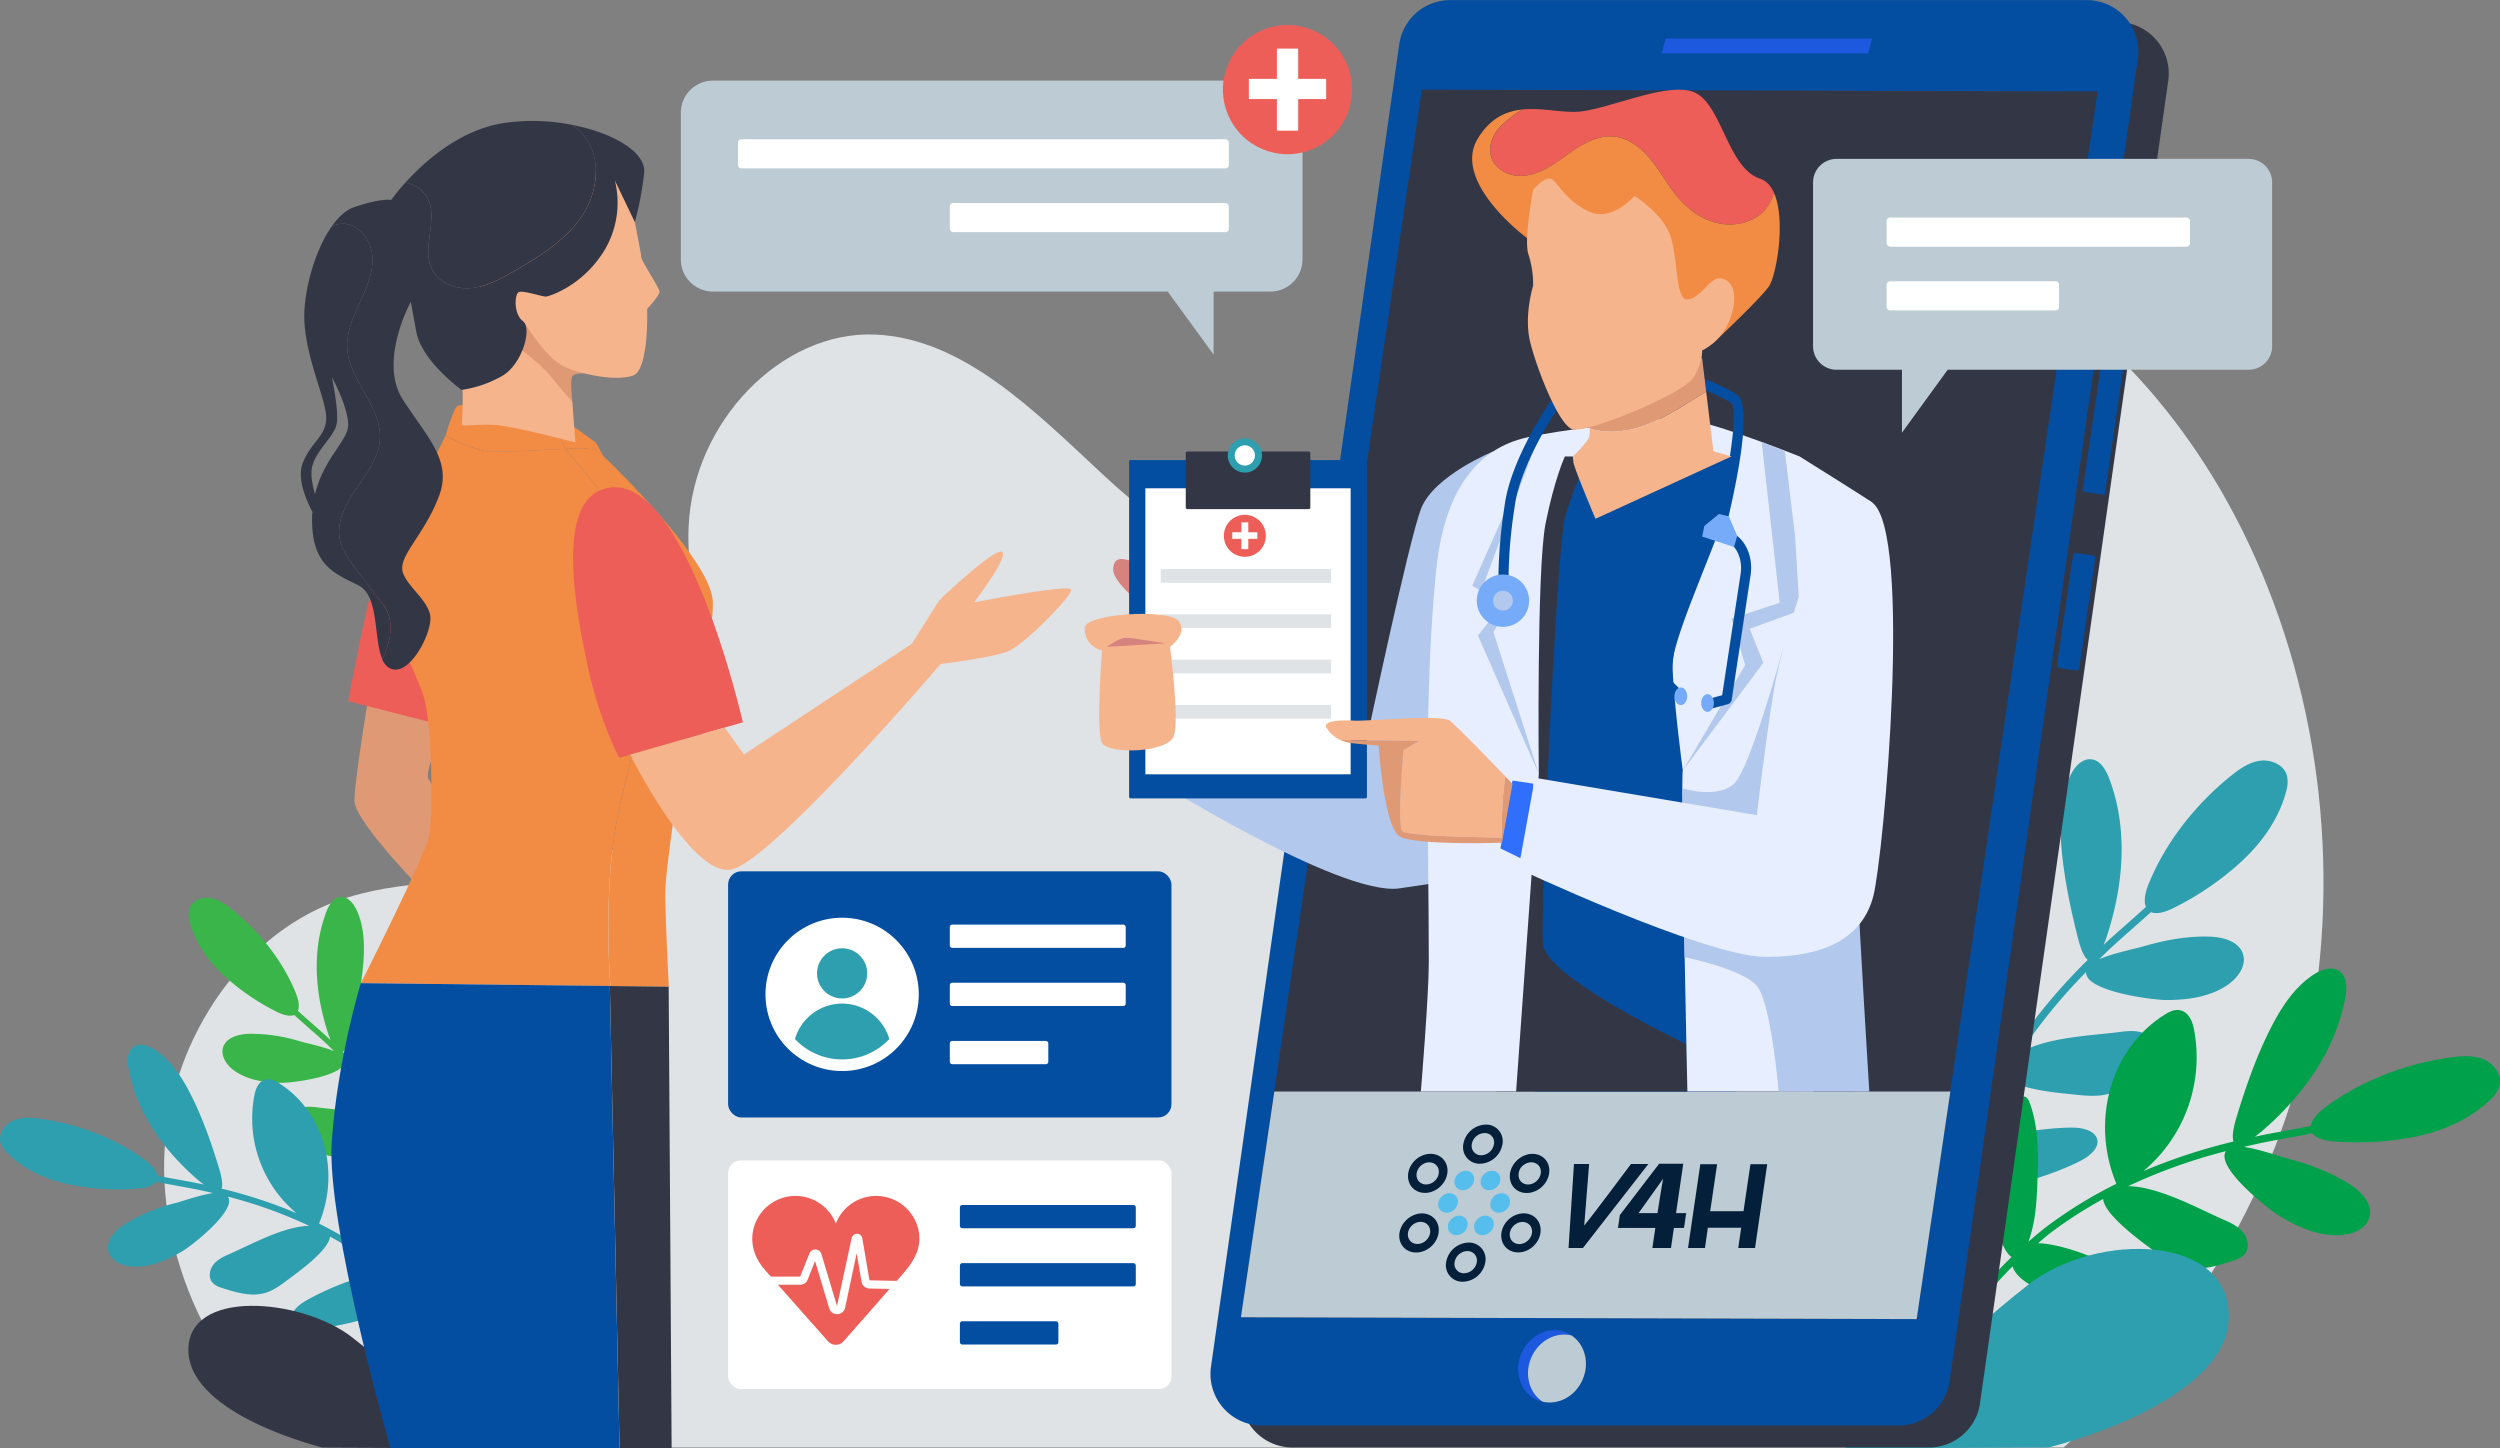 <svg id="Layer_1" data-name="Layer 1" xmlns="http://www.w3.org/2000/svg" viewBox="0 0 1081.43 626.51"><rect x="0" y="0" width="1081.43" height="626.51" fill="#808080" stroke="none"/><defs><style>.cls-1{fill:#dfe3e5;}.cls-2{fill:#39b54a;}.cls-3{fill:#2d9faf;}.cls-4{fill:#333745;}.cls-5{fill:#00a14b;}.cls-6{fill:#034ea1;}.cls-7{fill:#1d59de;}.cls-8{fill:#bdccd4;}.cls-9{fill:#b2c8ed;}.cls-10{fill:#ed5e58;}.cls-11{fill:#f28b44;}.cls-12{fill:#e7eeff;}.cls-13{fill:#d6837f;}.cls-14{fill:#fff;}.cls-15{fill:#f6b48d;}.cls-16{fill:#306ffc;}.cls-17{fill:#e09975;}.cls-18{fill:#75abf9;}.cls-19{fill:none;}.cls-20{fill:#041f39;}.cls-21{fill:#56beec;}</style></defs><path class="cls-1" d="M1017.14,762.19H264.66c-41.29-17.88-70.32-74.63-69.16-124.27s32.4-96.63,74.47-112c27.61-10.12,57.51-7.38,86.29-11.83s59.71-19.6,69.82-50.16c10.49-31.68-5.23-66.56-3.7-100.31,2.07-45.18,40.08-84.37,80.37-82.86,38.62,1.45,69.85,33.7,99.65,61.32s68.26,53.59,105,40.08c37-13.61,54-60,79.83-92.64,39.3-49.56,104.62-68.09,162.23-53.18s106.94,60.1,138.28,116.36c35.82,64.32,49.52,143.73,37.66,218.41S1070.56,715.71,1017.14,762.19Z" transform="translate(-124.49 -136.05)"/><path class="cls-2" d="M215.11,524.46c3.68.46,6.89,2.68,9.78,5,11.74,9.42,21.87,22.13,27.56,36.14,1.37,3.39,1.62,6,.91,7.73q3.09,2.79,6.2,5.51c2.09,1.84,4.18,3.67,6.23,5.53.6.54,1.14,1.1,1.73,1.64-.38-.92-.75-1.9-1.13-3.06-5.53-16.86-7.15-35.62-.73-52.48,1.1-2.92,3-6.15,6.09-6.42s5.52,2.6,6.87,5.39c3.35,6.95,3.62,15,3.08,22.66a182.38,182.38,0,0,1-5.48,31.19c-1.07,4.29-2.21,6.81-3.41,7.76a193.62,193.62,0,0,1,20.7,24,49.57,49.57,0,0,1,9.78-49.13c1.72-2,4.27-4,7-3.38,2,.47,3.17,2.23,4,3.87,9.73,18.87,3.3,43.24-15,56.75l-.1.3A147.18,147.18,0,0,1,311.83,648c.92,2.33,1.68,4.68,2.45,7,.23-1.16.53-2.42,1-3.9,1.62-5.38,4.32-10.37,7.05-15.28,4.26-7.67,8.81-15.47,15.7-20.92.82-.65,2.09-1.23,2.8-.46a2,2,0,0,1,.41,1,36.29,36.29,0,0,1-3.52,26,72.37,72.37,0,0,1-9,11.92c-4.16,4.77-9.22,8.88-12.23,9,5.81,21.83,5.49,43.94-1.29,63.51l-2.34-.82c6.41-18.54,6.89-39.43,1.73-60.17-7.84,7-36.08-4.22-41.29-7.85-1.95-1.36-4-3.34-3.65-5.69.44-2.8,3.86-3.87,6.67-4.15,4.73-.47,25.15,1.15,35,6.66-.57-1.63-1.07-3.27-1.71-4.9a141.34,141.34,0,0,0-9.3-19c-3.27,4.49-18.86,5.64-23.18,6.1-3.76.4-7.62.78-11.25-.26-5.29-1.53-9.23-5.82-12.89-9.93-1.24-1.4-2.55-2.93-2.71-4.8-.23-2.6,2-4.92,4.45-5.74s5.18-.49,7.77-.16c9.08,1.18,24,1.67,32.84,6.78a184.07,184.07,0,0,0-21.92-26.85c.41,6.42-22,9.36-26.91,9.35-7.22,0-14.76-1.07-20.65-5.24-3.25-2.3-6-6.24-4.88-10.05,1.32-4.33,6.72-5.77,11.25-5.9a72.41,72.41,0,0,1,22.15,3.28c2.85.83,10.07,2.27,14.69,4.27-1.6-1.54-3.18-3.09-4.85-4.62-2-1.85-4.12-3.68-6.21-5.51s-4.19-3.69-6.27-5.57c-1.57.64-4,.33-7.2-1.22a98.45,98.45,0,0,1-21.72-14.52c-7.47-6.56-13.69-14.88-16.22-24.5a10.47,10.47,0,0,1-.3-5.43C207.22,525.89,211.43,524,215.11,524.46Z" transform="translate(-124.49 -136.05)"/><path class="cls-3" d="M130.15,620.81c3.65-1.61,7.84-1.34,11.8-.81,16.05,2.18,32.45,8.28,45.47,18,3.15,2.37,4.84,4.66,5.13,6.62,2.93.59,5.87,1.12,8.78,1.65s5.9,1.07,8.82,1.65c.85.17,1.66.38,2.5.56-.86-.65-1.75-1.35-2.74-2.2-14.45-12.49-26.36-28.9-29.8-48-.59-3.3-.66-7.33,2.06-9.3s6.54-.67,9.33,1.16c6.95,4.55,11.65,11.8,15.42,19.2,5.17,10.15,8.92,20.94,12.25,31.81,1.39,4.55,1.74,7.52,1.16,9.06a208.83,208.83,0,0,1,32.4,10.62,53.33,53.33,0,0,1-18.24-50.74c.5-2.77,1.71-6.08,4.56-7,2.11-.67,4.16.3,5.85,1.35,19.45,12,27,38,17.67,60.66l.08.33a158.19,158.19,0,0,1,25.29,15.69c2.14,1.64,4.14,3.39,6.16,5.13-.43-1.2-.85-2.52-1.26-4.14-1.5-5.86-1.78-11.95-2-18-.32-9.45-.46-19.17,2.87-28,.4-1,1.25-2.3,2.33-2a2.35,2.35,0,0,1,.91.65,39.07,39.07,0,0,1,11.18,26c.18,5.37-.77,10.7-1.71,16-1.19,6.71-3.58,13.31-6.3,15.06,17.47,16.93,29.44,37.5,34.05,59.31l-2.62.55c-4.36-20.66-15.51-40.2-31.78-56.47-3.38,10.77-35.63,16.12-42.45,15.66-2.56-.17-5.56-.85-6.53-3.22-1.15-2.82,1.41-5.72,3.85-7.53,4.11-3.06,23.84-12.89,36-13.26-1.43-1.19-2.8-2.42-4.29-3.56a152.82,152.82,0,0,0-19.11-12.34c-.52,6-14.26,15.67-18,18.49-3.24,2.45-6.59,5-10.52,6-5.72,1.53-11.75-.25-17.4-2-1.92-.6-4-1.29-5.16-2.91-1.66-2.28-.92-5.64.91-7.77s4.51-3.33,7.09-4.46c9-3.95,23.07-11.78,34.05-12a197.28,197.28,0,0,0-35.12-12.62c3.94,5.7-15.14,20.88-19.63,23.56-6.67,4-14.21,7.2-22,6.62-4.28-.32-9-2.4-10.08-6.56-1.19-4.74,3-9.05,7.1-11.69a77.69,77.69,0,0,1,22.26-9.26c3.09-.82,10.55-3.5,15.92-4.21-2.33-.54-4.65-1.09-7-1.57-2.91-.58-5.84-1.11-8.78-1.64s-5.91-1.08-8.88-1.67c-1.09,1.47-3.48,2.51-7.32,2.88a105.8,105.8,0,0,1-28.09-1.35c-10.53-1.9-20.89-6.13-28.55-13.6a11.2,11.2,0,0,1-3.3-4.85C123.65,626.51,126.5,622.43,130.15,620.81Z" transform="translate(-124.49 -136.05)"/><path class="cls-4" d="M330,762.56l-65.74-.28S207.08,748.5,206,720.8s48.94-23.23,70.77-6.29S330,762.56,330,762.56Z" transform="translate(-124.49 -136.05)"/><path class="cls-3" d="M1102.28,465.11c-4.76.59-8.91,3.47-12.65,6.47-15.2,12.19-28.32,28.65-35.68,46.79-1.79,4.39-2.1,7.79-1.19,10-2.66,2.42-5.35,4.79-8,7.14s-5.42,4.76-8.07,7.17c-.77.7-1.47,1.42-2.23,2.12.48-1.2,1-2.47,1.46-4,7.15-21.83,9.25-46.12.95-68-1.44-3.77-3.87-8-7.89-8.31s-7.15,3.37-8.9,7c-4.33,9-4.69,19.38-4,29.34,1,13.67,3.79,27.11,7.1,40.38,1.38,5.56,2.86,8.83,4.41,10.06a249.4,249.4,0,0,0-26.8,31,64.17,64.17,0,0,0-12.65-63.61c-2.24-2.54-5.53-5.2-9-4.38-2.58.61-4.1,2.89-5.19,5-12.59,24.42-4.27,56,19.38,73.46l.14.39a189.69,189.69,0,0,0-16.34,31.85c-1.19,3-2.18,6.06-3.18,9.1-.3-1.5-.68-3.12-1.26-5-2.09-7-5.58-13.43-9.12-19.78-5.52-9.94-11.41-20-20.33-27.09-1.06-.84-2.71-1.6-3.62-.6a2.69,2.69,0,0,0-.54,1.23,47,47,0,0,0,4.57,33.68c3.15,5.64,7.43,10.56,11.67,15.42,5.39,6.18,11.94,11.5,15.83,11.62-7.51,28.27-7.1,56.89,1.67,82.22l3-1.05c-8.31-24-8.93-51-2.24-77.9,10.15,9,46.7-5.47,53.45-10.16,2.53-1.77,5.2-4.33,4.73-7.38-.57-3.61-5-5-8.64-5.37-6.12-.6-32.55,1.49-45.26,8.62.74-2.11,1.38-4.23,2.22-6.33a183.22,183.22,0,0,1,12-24.56c4.24,5.81,24.42,7.31,30,7.9,4.86.51,9.87,1,14.56-.34,6.85-2,12-7.53,16.69-12.85,1.61-1.81,3.3-3.8,3.51-6.21.3-3.37-2.54-6.38-5.76-7.44s-6.7-.63-10.06-.2c-11.75,1.52-31.08,2.16-42.51,8.78a236.48,236.48,0,0,1,28.37-34.77c-.53,8.31,28.55,12.12,34.84,12.11,9.34,0,19.1-1.39,26.73-6.79,4.21-3,7.82-8.08,6.32-13-1.71-5.61-8.69-7.47-14.56-7.64-9.74-.29-19.35,1.55-28.68,4.25-3.69,1.07-13,2.93-19,5.53,2.07-2,4.11-4,6.28-6,2.64-2.4,5.33-4.77,8-7.14s5.42-4.77,8.11-7.22c2,.84,5.15.43,9.33-1.57a127.19,127.19,0,0,0,28.12-18.8c9.67-8.49,17.73-19.27,21-31.72a13.52,13.52,0,0,0,.39-7C1112.51,467,1107.05,464.51,1102.28,465.11Z" transform="translate(-124.49 -136.05)"/><path class="cls-5" d="M1199.1,594.41c-4.39-1.94-9.42-1.62-14.18-1-19.31,2.61-39,9.95-54.69,21.7-3.79,2.85-5.81,5.6-6.17,8-3.52.7-7,1.34-10.55,2s-7.1,1.28-10.61,2c-1,.2-2,.46-3,.67,1-.78,2.11-1.62,3.29-2.64,17.39-15,31.7-34.76,35.84-57.75.72-4,.79-8.81-2.47-11.19s-7.87-.8-11.23,1.4c-8.35,5.47-14,14.19-18.54,23.09-6.22,12.21-10.72,25.18-14.73,38.26-1.67,5.47-2.09,9-1.39,10.89a249.92,249.92,0,0,0-39,12.78,64.17,64.17,0,0,0,21.94-61c-.61-3.33-2.06-7.31-5.49-8.41-2.53-.82-5,.36-7,1.61-23.38,14.45-32.5,45.77-21.25,73l-.09.4A191.4,191.4,0,0,0,1009.35,667c-2.58,2-5,4.07-7.42,6.16.52-1.44,1-3,1.53-5,1.8-7,2.13-14.38,2.38-21.65.38-11.36.54-23.06-3.46-33.69-.48-1.27-1.5-2.77-2.8-2.39a2.74,2.74,0,0,0-1.1.78A47.05,47.05,0,0,0,985,642.44c-.21,6.46.92,12.87,2.05,19.23,1.44,8.07,4.31,16,7.58,18.12-21,20.35-35.4,45.09-40.94,71.32l3.14.66c5.25-24.85,18.66-48.34,38.23-67.91,4.06,12.95,42.85,19.38,51.05,18.84,3.07-.21,6.68-1,7.84-3.88,1.39-3.4-1.69-6.87-4.62-9.06-4.94-3.67-28.67-15.5-43.24-15.94,1.72-1.43,3.37-2.91,5.17-4.29a185.5,185.5,0,0,1,23-14.84c.63,7.17,17.16,18.85,21.65,22.24,3.9,3,7.93,6,12.66,7.22,6.88,1.84,14.12-.3,20.92-2.42,2.31-.72,4.78-1.55,6.21-3.5,2-2.74,1.11-6.78-1.1-9.35s-5.42-4-8.52-5.36c-10.86-4.75-27.75-14.16-41-14.38A236.86,236.86,0,0,1,1087.37,634c-4.74,6.84,18.21,25.1,23.61,28.33,8,4.8,17.09,8.65,26.41,8,5.14-.38,10.86-2.89,12.12-7.9,1.43-5.69-3.6-10.88-8.54-14.05-8.2-5.27-17.39-8.65-26.77-11.13-3.71-1-12.69-4.22-19.14-5.07,2.8-.64,5.58-1.32,8.46-1.89,3.5-.69,7-1.33,10.56-2s7.11-1.3,10.68-2c1.31,1.76,4.19,3,8.8,3.45a126.63,126.63,0,0,0,33.78-1.62c12.67-2.29,25.13-7.37,34.35-16.36a13.53,13.53,0,0,0,4-5.83C1206.92,601.26,1203.49,596.36,1199.1,594.41Z" transform="translate(-124.49 -136.05)"/><path class="cls-3" d="M922.55,762.56l88-.37s76.59-18.45,78-55.53-57.12-37.8-86.35-15.13S922.55,762.56,922.55,762.56Z" transform="translate(-124.49 -136.05)"/><path class="cls-4" d="M958.91,762.19H683.57a22.3,22.3,0,0,1-22.07-25.44l81.43-572A22.28,22.28,0,0,1,765,145.56h275.34A22.29,22.29,0,0,1,1062.41,171L981,743A22.31,22.31,0,0,1,958.91,762.19Z" transform="translate(-124.49 -136.05)"/><path class="cls-6" d="M945.75,752.68H670.4a22.3,22.3,0,0,1-22.07-25.44l81.43-572a22.28,22.28,0,0,1,22.07-19.15h275.35a22.3,22.3,0,0,1,22.07,25.44l-81.43,572A22.3,22.3,0,0,1,945.75,752.68Z" transform="translate(-124.49 -136.05)"/><polygon class="cls-4" points="829.1 570.61 536.78 569.81 615.05 38.77 907.36 39.57 829.1 570.61"/><path class="cls-7" d="M786.91,723.19c3.17-7.25,10.59-11.11,17.35-9.49a12.08,12.08,0,0,0-2-1.16c-7.28-3.19-16,.75-19.57,8.8s-.48,17.16,6.81,20.34a11.87,11.87,0,0,0,2.22.69C785.93,738.5,783.74,730.44,786.91,723.19Z" transform="translate(-124.49 -136.05)"/><path class="cls-8" d="M809.06,732.89c3.18-7.25,1-15.32-4.8-19.19-6.76-1.62-14.18,2.24-17.35,9.49s-1,15.31,4.8,19.18C798.47,744,805.89,740.14,809.06,732.89Z" transform="translate(-124.49 -136.05)"/><polygon class="cls-7" points="808.1 23.04 718.78 23.04 720.57 16.69 809.88 16.69 808.1 23.04"/><rect class="cls-6" x="987.95" y="295.84" width="98.43" height="9.7" rx="0.46" transform="translate(465.48 1147.56) rotate(-81.7)"/><rect class="cls-6" x="1017.75" y="375.45" width="9.7" height="50.27" rx="1.11" transform="translate(-55.98 -279.41) rotate(8.3)"/><polygon class="cls-8" points="536.78 569.81 829.1 570.61 843.67 472.16 551.24 472.16 536.78 569.81"/><path class="cls-9" d="M770.4,331.33s-25.86,10.51-31.28,24.95-23.34,99.38-23.34,99.38l-93.31-17.2L620,471s84.16,53.16,109.91,49.32l25.76-3.83Z" transform="translate(-124.49 -136.05)"/><path class="cls-10" d="M769.47,203.71c1.39,4.91,6.53,8.08,11.61,8.4s10-1.71,14.4-4.36,8.28-5.94,12.65-8.55,9.4-4.55,14.47-4.08c6.62.62,12.23,5.22,16.38,10.42s7.27,11.17,11.62,16.2,10.09,9.16,16.6,10.74,13.83.39,19-3.9a17.4,17.4,0,0,0,5.63-9.19c-1.35-3-3.28-5.17-6-6.06-13.73-4.41-16.43-31.14-27.71-37s-38.75,7.6-51.74,8.09c-7,.27-15.37-1.84-23.44-1a55.38,55.38,0,0,0-8.91,6.88C770.52,193.85,768.12,199,769.47,203.71Z" transform="translate(-124.49 -136.05)"/><path class="cls-11" d="M891.81,219.39a17.4,17.4,0,0,1-5.63,9.19c-5.15,4.29-12.47,5.48-19,3.9s-12.22-5.67-16.6-10.74-7.48-11-11.62-16.2-9.76-9.8-16.38-10.42c-5.07-.47-10.09,1.47-14.47,4.08s-8.3,5.9-12.65,8.55-9.32,4.68-14.4,4.36-10.22-3.49-11.61-8.4c-1.35-4.75,1-9.86,4.5-13.4a55.38,55.38,0,0,1,8.91-6.88c-7,.76-13.69,3.74-19.07,12.49-11.61,18.88,21.29,43.15,21.29,43.15l80.25,45.6s20.42-19.1,24.35-24.74C892.83,255.42,897.2,231.19,891.81,219.39Z" transform="translate(-124.49 -136.05)"/><polygon class="cls-6" points="687.39 197.45 749.02 197.45 759.98 239.14 758.34 375.82 750.82 472.11 664.17 472.11 651.75 409.5 658.94 250.91 672.67 202.52 687.39 197.45"/><path class="cls-4" d="M780.32,608.16h74.06L854,587.72s-60.71-28.77-62-43.15,5.88-171.34,9.48-184.75a144.58,144.58,0,0,1,10.46-26.32H790.13L763.81,440.58l7.85,167.58Z" transform="translate(-124.49 -136.05)"/><path class="cls-12" d="M934.19,353.3c-2.31-1.74-31.25-19.8-31.25-19.8s-31.88-12.75-44.64-15.21c-14.89-2.86-32.61.86-47.42,2.76-8.34,1.07-16.67,2.29-24.92,4-28.45,5.84-37.79,32.56-40.31,58.45-5.45,56.06-3.1,112.54-3.1,168.76,0,14.71-3.43,55.91-3.43,55.91h41.2l9.81-137.33s-1-88.78,2.94-108.39,8.34-28.94,8.34-28.94h72.1s.49,3.43,0,14.22S848,410.5,848,423.25s4.41,46.11,4.41,46.11c-1,4.41,2,138.8,2,138.8h54.44S919.61,506.64,920.11,490s2-51.5,2-51.5l9.32,44.63S938.12,356.24,934.19,353.3Z" transform="translate(-124.49 -136.05)"/><polygon class="cls-9" points="776.49 231.78 772.08 195.28 762.05 191.18 769.87 260.72 749.02 267.59 754.91 287.7 727.93 333.31 762.76 286.71 756.87 272 778.45 264.15 776.49 231.78 776.49 231.78"/><polygon class="cls-9" points="665.86 188.14 642.1 251.89 653.98 259.74 646.02 273.47 665.64 334.78 639.32 274.94 649.91 261.46 636.84 253.36 665.86 188.14"/><path class="cls-13" d="M615.9,395.51S605.64,387,606,382.21s2.91-4.83,6.93-3.8,7,5.13,7,5.13Z" transform="translate(-124.49 -136.05)"/><rect class="cls-6" x="488.42" y="199.01" width="102.87" height="146.35" rx="0.66"/><rect class="cls-14" x="495.46" y="211.22" width="88.79" height="123.72"/><rect class="cls-4" x="512.92" y="195.28" width="53.89" height="24.96" rx="0.69"/><circle class="cls-3" cx="662.97" cy="333.06" r="7.4" transform="translate(103.52 798.07) rotate(-80.78)"/><circle class="cls-14" cx="662.97" cy="333.06" r="4.39" transform="translate(-201.48 143.01) rotate(-22.5)"/><rect class="cls-1" x="502.1" y="246.16" width="73.69" height="5.92"/><rect class="cls-1" x="502.1" y="265.75" width="73.69" height="5.92"/><rect class="cls-1" x="502.1" y="285.35" width="73.69" height="5.92"/><rect class="cls-1" x="502.1" y="304.94" width="73.69" height="5.92"/><circle class="cls-10" cx="662.97" cy="367.82" r="9.08" transform="translate(-214.78 145.66) rotate(-22.5)"/><path class="cls-14" d="M664.47,366.3h3.93v2.84h-3.93v4.45h-3v-4.45h-3.94V366.3h3.94V362h3Z" transform="translate(-124.49 -136.05)"/><path class="cls-15" d="M593.67,407.72c-.07,8.16,7.52,9.68,7.52,9.68s-2.73,34.89,0,40,28.73,4.35,31.13-3.08-1.71-38.46-1.71-38.46,7.87-5.63,3.76-11.12S593.72,401.38,593.67,407.72Z" transform="translate(-124.49 -136.05)"/><path class="cls-13" d="M603.25,415.88l25.31-1.56s-14.37-2.39-17.11-2.39S603.25,415.88,603.25,415.88Z" transform="translate(-124.49 -136.05)"/><path class="cls-9" d="M893.9,608.16l39.19.05s-4.72-77.12-4.72-83.93v-21L896,415.88S881.75,468.21,874.67,475s-22.25,2.1-22.25,2.1l.79,73s25.07,5.07,31.25,12.41S893.9,608.16,893.9,608.16Z" transform="translate(-124.49 -136.05)"/><path class="cls-12" d="M934.19,353.3c-17.77-12.31-38.59,58.31-42.38,81.37s-7.35,54-7.35,54l-99.71-16.78-6,38.79s83,39.19,109.52,39.3,42-8.9,46.54-26.2S952,365.6,934.19,353.3Z" transform="translate(-124.49 -136.05)"/><polygon class="cls-16" points="663.19 340.8 657.69 371.22 649.04 367 654.28 337.66 663.19 338.97 663.19 340.8"/><path class="cls-15" d="M738.38,456.59l-6.82,3.86s-3,33.16-.4,35.33S774,498.34,774,498.34h0c0,.39.07-19,1.77-26.36-6.48-6.72-21.36-22.06-24.17-24.2-3.61-2.75-36.13.35-41.43,0s-14,0-11.77,3.22a13.72,13.72,0,0,0,5.92,5.16Z" transform="translate(-124.49 -136.05)"/><path class="cls-17" d="M720.86,458.55s2.27,35.14,9,39.23,44.35,2.81,44.35,2.81l4.55-25.45-3-3.16c-1.7,7.33-1.77,26.75-1.77,26.36h0s-40.15-.4-42.79-2.56.4-35.33.4-35.33l6.82-3.86-34.11-.43a17.83,17.83,0,0,0,5.37,1.4C715.9,458.28,720.86,458.55,720.86,458.55Z" transform="translate(-124.49 -136.05)"/><path class="cls-8" d="M433,170.91h241a13.92,13.92,0,0,1,13.92,13.92v63.42a13.93,13.93,0,0,1-13.92,13.93H649.45V289.4l-19.84-27.22H433A13.93,13.93,0,0,1,419,248.25V184.83A13.92,13.92,0,0,1,433,170.91Z" transform="translate(-124.49 -136.05)"/><rect class="cls-14" x="443.73" y="196.29" width="212.31" height="12.62" rx="1.44" transform="translate(975.27 269.14) rotate(180)"/><rect class="cls-14" x="535.34" y="223.84" width="120.69" height="12.62" rx="1.44" transform="translate(1066.89 324.26) rotate(180)"/><path class="cls-8" d="M1097.18,204.78H919A10.18,10.18,0,0,0,908.77,215v70.9A10.18,10.18,0,0,0,919,296h28.22v27.22L967,296h130.17a10.18,10.18,0,0,0,10.18-10.18V215A10.18,10.18,0,0,0,1097.18,204.78Z" transform="translate(-124.49 -136.05)"/><rect class="cls-14" x="816.1" y="94.1" width="131.23" height="12.62" rx="1.44"/><rect class="cls-14" x="816.1" y="121.66" width="74.6" height="12.62" rx="1.44"/><circle class="cls-10" cx="681.43" cy="174.82" r="27.94" transform="translate(-139.51 138.03) rotate(-22.5)"/><path class="cls-14" d="M686.05,170.16h12.1v8.74h-12.1v13.67h-9.21V178.9H664.71v-8.74h12.13v-13.1h9.21Z" transform="translate(-124.49 -136.05)"/><path class="cls-6" d="M871.82,365.74l-1.05-.29c4.34-17.56,12.3-53.91,5-58.73s-22-9.79-22.67-10l-1.39,4.16c.15.05,14.88,5,21.63,9.5,3,2.29-.15,26.71-6.84,53.89l-1.21-.34a10.67,10.67,0,0,0-8.89,1.48c-3.63,2.39-6.11,6.71-6.79,11.84l-7.1,53.32a1.94,1.94,0,0,0,.55,1.63l7.79,7.87L854,437l-6.28-6.34a2,2,0,0,1-.55-1.63L854,377.83c.51-3.81,2.32-7.09,4.86-8.76a6.34,6.34,0,0,1,5.29-.91l6.49,1.81c4.74,1.32,7.79,7.74,6.8,14.31l-8,52.5-6.84,1.84,1.14,4.24,8.15-2.2a2.32,2.32,0,0,0,1.69-1.89l8.15-53.84C883.11,376.1,878.74,367.67,871.82,365.74Z" transform="translate(-124.49 -136.05)"/><path class="cls-6" d="M795.6,309l-.46.67c-.68,1-16.71,24.42-19.67,44.17l-.69,4.74a211.61,211.61,0,0,0-2,37.36l4.38-.16a207.56,207.56,0,0,1,1.94-36.58l.69-4.71c2.53-17,15.86-37.7,18.48-41.66l12.1-3.17-1.12-4.25Z" transform="translate(-124.49 -136.05)"/><path class="cls-17" d="M836.93,319.72c8.29-3.21,15.72-8.24,23.32-12.87.75-.46,1.53-.88,2.29-1.33l-1.78-14.69-3.44,1.22c-3.43,1.23-46.84,6.87-46.84,6.87s1.62,15.18,1.7,22.47C820.19,323.93,829.06,322.77,836.93,319.72Z" transform="translate(-124.49 -136.05)"/><path class="cls-15" d="M862.54,305.52c-.76.45-1.54.87-2.29,1.33-7.6,4.63-15,9.66-23.32,12.87-7.87,3-16.74,4.21-24.75,1.67a14.45,14.45,0,0,1-.22,3.52c-1,2.95-7.12,8.59-7.12,8.59l.25,2.45c.24,2.45,9.56,24.52,9.56,24.52l58.86-27-7.85-2.21Z" transform="translate(-124.49 -136.05)"/><path class="cls-15" d="M787.68,218.17s-4.17,21.84-2,28a42.37,42.37,0,0,1,2,13.48s-4.07,12.94-1.3,24.27,12.33,36.16,18.46,37.89,48.06-15.45,52.24-22.53,3.68-11.59,3.68-11.59a25.28,25.28,0,0,0,12.75-15.64c3.43-11.59-1.47-15.63-5.39-15.63s-8.34,8.89-13.74,9.16-3.92-19.68-7.85-28.84-15-15.91-15-15.91-9.8,11.32-19.61,6.74-12.76-11.32-15.7-13.75S787.68,218.17,787.68,218.17Z" transform="translate(-124.49 -136.05)"/><polygon class="cls-18" points="737.24 227.52 736.31 232.12 750.11 236.6 751.46 231.82 747.85 223.36 743.56 222.33 737.24 227.52"/><ellipse class="cls-18" cx="727.07" cy="301.18" rx="2.76" ry="3.82"/><ellipse class="cls-18" cx="738.63" cy="304.12" rx="2.76" ry="3.82"/><circle class="cls-18" cx="650.14" cy="259.84" r="11.32"/><circle class="cls-9" cx="650.14" cy="259.84" r="4.31"/><path class="cls-17" d="M284.58,433.28s-6.77,40-6.77,49.12,31.5,41,31.5,41l15.25-29.47s-13.55-18.3-14.91-21.35,8.81-29.05,8.81-29.05Z" transform="translate(-124.49 -136.05)"/><path class="cls-10" d="M313.72,449.2l-38.62-9.83s9.82-53.18,14.23-61.31l4.4-8.13Z" transform="translate(-124.49 -136.05)"/><path class="cls-11" d="M382.24,330.88l3.3,2.54-3.32-2.55Z" transform="translate(-124.49 -136.05)"/><path class="cls-11" d="M310.08,497.81c1.77-8.64,1.52-50.3-2.8-62s-17.15-38.32-17.15-38.32l1.65-47.69,21.82-17.87,3.59-7.47a70.77,70.77,0,0,0,15.75,6.41c5.31,1.33,23.25-.15,36-.64,0,0,45.72,52.9,46.06,66.79s-14.91,52.17-16.94,64-8.13,27.44-9.82,55.55a355.84,355.84,0,0,0,.27,46L280.6,561.33S308.3,506.45,310.08,497.81Z" transform="translate(-124.49 -136.05)"/><path class="cls-11" d="M388.25,516.61c1.69-28.11,7.79-43.7,9.82-55.55s17.28-50.14,16.94-64S369,330.27,369,330.24c6.76-.25,12.09-.24,13.27.63l3.32,2.55s46.75,44.47,47.25,63-11.94,53.1-12.7,62-7.88,53.61-7.88,63.77,1.53,40.66,1.53,40.66l-25.22-.29A355.84,355.84,0,0,1,388.25,516.61Z" transform="translate(-124.49 -136.05)"/><path class="cls-11" d="M369,330.24c-12.76.49-30.7,2-36,.64a70.77,70.77,0,0,1-15.75-6.41s3.3-11.88,5.34-12.9,32.31-1.72,39.3,1.76L369,330.24Z" transform="translate(-124.49 -136.05)"/><path class="cls-11" d="M382.22,330.87c-1.18-.87-6.51-.88-13.27-.63h0l-7.12-16.91a6.49,6.49,0,0,1,.59.28c5.84,3.81,19.82,13.84,19.82,13.84l3.3,6-3.3-2.54Z" transform="translate(-124.49 -136.05)"/><path class="cls-17" d="M372.07,309.92s-1.08-9.59,0-11.12,5.19-1.23,5.19-1.23l-16.55-18.86-11.09-7.07-4.31,16.16Z" transform="translate(-124.49 -136.05)"/><path class="cls-15" d="M399.09,232.05s2.83,14.23,2.83,15.5,7.88,13.08,7.88,14.73-5.36,7.37-5.36,7.37.91,26.3-6.07,28.84-22-.25-29.73-3.81-16.1-17.3-17-18.49-5.48-1.58-5.48-1.58v9.65s12.33,9.27,16.27,14.23,9.65,11.43,9.65,11.43l1.27,17.53s-27.52-7.36-35.23-7.62-13.81.64-13.81,0,.77-14.35,0-17.4-3.17-32.65-3.17-32.65l20.45-18.55,46.12-47,8.76,9.4Z" transform="translate(-124.49 -136.05)"/><path class="cls-19" d="M259.48,338.08c1.66-7.11,9.18-12.87,10.54-18.18s-2-20.78-2-20.78S275.1,312,275.1,319.9c0,6.7-10.67,14.48-14.33,29.91C259.6,345.85,258.72,341.34,259.48,338.08Z" transform="translate(-124.49 -136.05)"/><path class="cls-4" d="M259.65,357.53c0,.43-.12.78-.14,1.22-.67,21.68,9.15,25.07,20,30.49,9.22,4.61,6.46,23.4,10.42,32.05,3.83-8.38,5.36-17,.21-23.79l-11.52-15.1c-3-4-6.17-8.17-7.13-13.1-1.52-7.86,2.81-15.59,7.35-22.18s9.68-13.46,10-21.46c.64-14-13.44-25.1-14.14-39.13-.34-6.9,2.65-13.49,5.54-19.77s5.81-12.91,5.32-19.81-5.63-14-12.54-14.11a11.28,11.28,0,0,0-5,1.12c-7,9.91-11.66,26.09-11.9,38.06-.34,16.94,9.48,36.59,9.48,44.72s-6.43,10.16-10.16,19.65C252.87,342.94,256.9,352.31,259.65,357.53Zm1.12-7.72c-1.17-4-2-8.47-1.29-11.73,1.66-7.11,9.18-12.87,10.54-18.18s-2-20.78-2-20.78S275.1,312,275.1,319.9C275.1,326.6,264.43,334.38,260.77,349.81Z" transform="translate(-124.49 -136.05)"/><path class="cls-4" d="M290.13,397.5l-11.52-15.1c-3-4-6.17-8.17-7.13-13.1-1.52-7.86,2.81-15.59,7.35-22.18s9.68-13.46,10-21.46c.64-14-13.44-25.1-14.14-39.13-.34-6.9,2.65-13.49,5.54-19.77s5.81-12.91,5.32-19.81-5.63-14-12.54-14.11a11.28,11.28,0,0,0-5,1.12c2.9-4.1,6.2-7.16,9.78-8.35,12.19-4.06,15.92-3.05,15.92-3.05a86,86,0,0,1,6.1-7.48,13.7,13.7,0,0,1,8.88,5.44c6.28,9.16-2.37,22.69,2.87,32.48,3.16,5.9,10.64,8.38,17.29,7.61s12.66-4.15,18.44-7.51c10.74-6.25,21.7-13,28.71-23.25s9-25,1.31-34.8a23.58,23.58,0,0,0-5.42-5c18,3.48,32.35,11.93,31.24,21-1.69,13.89-4.06,21-4.06,21l-8.6-17.91a40,40,0,0,1-4.7,30.49c-9.4,15.11-23.37,19.43-24.9,19.69s-10-2.8-11.94-1.91-2.29,9.53,1.78,12.58-.26,18.54-8.9,23.63a49.89,49.89,0,0,1-17.65,6.09s-17.24-12.36-19.61-25.23L302.2,266.6S288,292.35,298.81,309s21.34,26.42,15.58,41.67-15.58,24.05-15.92,30.83,11.86,13.88,12.2,21.68-9.83,26.76-18,21.68a7.86,7.86,0,0,1-2.79-3.52C293.75,412.91,295.28,404.26,290.13,397.5Z" transform="translate(-124.49 -136.05)"/><path class="cls-4" d="M377.33,195.05c7.66,9.78,5.7,24.54-1.31,34.8s-18,17-28.71,23.25c-5.78,3.36-11.8,6.74-18.44,7.51s-14.13-1.71-17.29-7.61c-5.24-9.79,3.41-23.32-2.87-32.48a13.7,13.7,0,0,0-8.88-5.44c7.91-8.78,23-22.54,42-25.72a86.71,86.71,0,0,1,30.08.69A23.58,23.58,0,0,1,377.33,195.05Z" transform="translate(-124.49 -136.05)"/><path class="cls-19" d="M382.24,330.88l3.3,2.54-3.32-2.55Z" transform="translate(-124.49 -136.05)"/><path class="cls-10" d="M383.88,348.26c-18.11,7.92-10.86,50.34-4.65,78.17a172,172,0,0,0,13.06,37.44h0l53.55-15.35S419.48,332.7,383.88,348.26Z" transform="translate(-124.49 -136.05)"/><path class="cls-15" d="M529.58,397.62a19.38,19.38,0,0,1,3.12-3.76c5.54-5.18,21.94-20.16,25.1-19.11,3.81,1.27-11.94,21.85-11.94,21.85s40.65-7.88,41.92-5.59-20.33,23.88-26.93,26.68-29.47,5.59-29.47,5.59S458,509.16,440.67,512.21s-43.58-49.72-43.58-49.72L438,450.77l8.29,11.64,72.67-47.89Z" transform="translate(-124.49 -136.05)"/><path class="cls-6" d="M268,629.93c2.42-35.57,12.57-68.6,12.57-68.6l107.71,1.23,4.2,200H293.42S265.61,665.5,268,629.93Z" transform="translate(-124.49 -136.05)"/><polygon class="cls-4" points="289.25 426.81 290.53 626.51 268.02 626.51 263.82 426.52 289.25 426.81"/><rect class="cls-14" x="314.96" y="501.98" width="191.78" height="98.9" rx="5.45"/><rect class="cls-6" x="415.22" y="521.25" width="76.09" height="10.06" rx="1"/><rect class="cls-6" x="415.22" y="546.4" width="76.09" height="10.06" rx="1"/><rect class="cls-6" x="415.22" y="571.55" width="42.61" height="10.06" rx="1"/><path class="cls-10" d="M521.8,668.17a18.71,18.71,0,0,0-35.75-2.82,18.71,18.71,0,0,0-35.67,2.45c-1.52,6.73.73,12.78,5.18,17.8l2.37,2.68h12.69l4-10a2.75,2.75,0,0,1,2.68-1.74,2.72,2.72,0,0,1,2.52,2L486.55,701l6.34-29.37a2.38,2.38,0,0,1,2.36-1.87,2.34,2.34,0,0,1,2.27,2l3.07,18.13,11.79.24C518.08,683.76,523.73,677.48,521.8,668.17Z" transform="translate(-124.49 -136.05)"/><path class="cls-10" d="M497.15,690.43l-2.08-12.26-5,23.53a3.51,3.51,0,0,1-3.33,2.82h-.16a3.51,3.51,0,0,1-3.4-2.53l-6.13-20.45-3.15,8a3.54,3.54,0,0,1-3.31,2.25H461l21.68,24.48a4.46,4.46,0,0,0,6.7,0c6.64-7.56,13.33-15.07,19.91-22.67l-8.71-.17A3.54,3.54,0,0,1,497.15,690.43Z" transform="translate(-124.49 -136.05)"/><rect class="cls-6" x="314.96" y="376.91" width="191.78" height="106.47" rx="5.71"/><circle class="cls-14" cx="364.28" cy="430.14" r="33.16"/><circle class="cls-3" cx="488.77" cy="557.13" r="10.85" transform="translate(-289.32 770.48) rotate(-76.87)"/><path class="cls-3" d="M488.77,570.17a21.33,21.33,0,0,0-20.41,15.33,28,28,0,0,0,40.82,0A21.33,21.33,0,0,0,488.77,570.17Z" transform="translate(-124.49 -136.05)"/><rect class="cls-14" x="410.86" y="399.96" width="76.09" height="10.06" rx="1"/><rect class="cls-14" x="410.86" y="425.11" width="76.09" height="10.06" rx="1"/><rect class="cls-14" x="410.86" y="450.27" width="42.61" height="10.06" rx="1"/><path class="cls-20" d="M767.18,622.52a10.14,10.14,0,0,0-9.7,8.46,7.15,7.15,0,0,0,7.24,8.47,10.13,10.13,0,0,0,9.69-8.47A7.14,7.14,0,0,0,767.18,622.52Zm-1.93,13.26a4.05,4.05,0,0,1-4.1-4.8,5.74,5.74,0,0,1,5.5-4.79,4,4,0,0,1,4.09,4.79A5.73,5.73,0,0,1,765.25,635.78Z" transform="translate(-124.49 -136.05)"/><path class="cls-20" d="M759.75,673.56a10.13,10.13,0,0,0-9.7,8.47,7.14,7.14,0,0,0,7.23,8.46A10.13,10.13,0,0,0,767,682,7.15,7.15,0,0,0,759.75,673.56Zm-1.93,13.26a4,4,0,0,1-4.1-4.79,5.73,5.73,0,0,1,5.49-4.8,4.05,4.05,0,0,1,4.1,4.8A5.74,5.74,0,0,1,757.82,686.82Z" transform="translate(-124.49 -136.05)"/><path class="cls-20" d="M789.08,673.65c2.94-4,2.34-9.22-1.35-11.58s-9.08-1-12,3-2.34,9.22,1.36,11.58S786.13,677.69,789.08,673.65ZM778.6,667c1.67-2.29,4.72-3.06,6.81-1.72s2.44,4.27.77,6.56-4.72,3.06-6.81,1.72S776.93,669.25,778.6,667Z" transform="translate(-124.49 -136.05)"/><path class="cls-20" d="M748.76,647.9c3-4,2.34-9.22-1.35-11.58s-9.08-1-12,3-2.35,9.22,1.35,11.58S745.81,651.94,748.76,647.9Zm-10.48-6.69c1.67-2.29,4.72-3.06,6.81-1.72s2.44,4.27.77,6.56-4.72,3.06-6.81,1.72S736.61,643.5,738.28,641.21Z" transform="translate(-124.49 -136.05)"/><path class="cls-20" d="M741.53,676.69c4.38-2.36,6.49-7.54,4.72-11.58s-6.76-5.4-11.14-3-6.49,7.55-4.72,11.58S737.15,679.05,741.53,676.69Zm-1.39-3.17c-2.48,1.34-5.31.57-6.31-1.72s.19-5.22,2.67-6.56,5.31-.57,6.31,1.72S742.62,672.19,740.14,673.52Z" transform="translate(-124.49 -136.05)"/><path class="cls-20" d="M789.35,650.94c4.38-2.36,6.49-7.55,4.72-11.58s-6.75-5.4-11.13-3-6.5,7.54-4.73,11.58S785,653.3,789.35,650.94ZM788,647.77c-2.48,1.34-5.31.57-6.31-1.72a5.32,5.32,0,0,1,2.68-6.56c2.48-1.34,5.3-.57,6.31,1.72S790.44,646.43,788,647.77Z" transform="translate(-124.49 -136.05)"/><ellipse class="cls-21" cx="750.88" cy="656.47" rx="4.56" ry="3.94" transform="translate(-370.52 550.97) rotate(-42.92)"/><ellipse class="cls-21" cx="773.43" cy="656.47" rx="4.56" ry="3.94" transform="translate(-364.49 566.33) rotate(-42.92)"/><ellipse class="cls-21" cx="757.91" cy="646.75" rx="4.56" ry="3.94" transform="translate(-362.03 553.16) rotate(-42.92)"/><ellipse class="cls-21" cx="769.23" cy="646.75" rx="4.56" ry="3.94" transform="translate(-358.99 560.87) rotate(-42.92)"/><ellipse class="cls-21" cx="755.08" cy="666.19" rx="4.56" ry="3.94" transform="translate(-376.02 556.43) rotate(-42.92)"/><ellipse class="cls-21" cx="766.4" cy="666.19" rx="4.56" ry="3.94" transform="translate(-372.99 564.14) rotate(-42.92)"/><path class="cls-20" d="M803,675.9l2.34-36.34h6.56l-2.12,26.62C813.3,662,830,639.56,830,639.56h7.53L809.23,675.9Z" transform="translate(-124.49 -136.05)"/><path class="cls-20" d="M839.27,675.9l1.27-8.69H824.39l.8-5.55,17-22.21h10.43l-3.12,21.37h4.38l-.93,6.39h-4.38l-1.26,8.69Zm2.2-15.08s1.93-12.51,2.44-14.87l-10.63,14.87Z" transform="translate(-124.49 -136.05)"/><path class="cls-20" d="M867.27,639.66l-3,20.32h14.41l3-20.32h7.26l-5.27,36.24h-7.26l1.27-8.77H863.27L862,675.9h-7.32L860,639.66Z" transform="translate(-124.49 -136.05)"/></svg>
